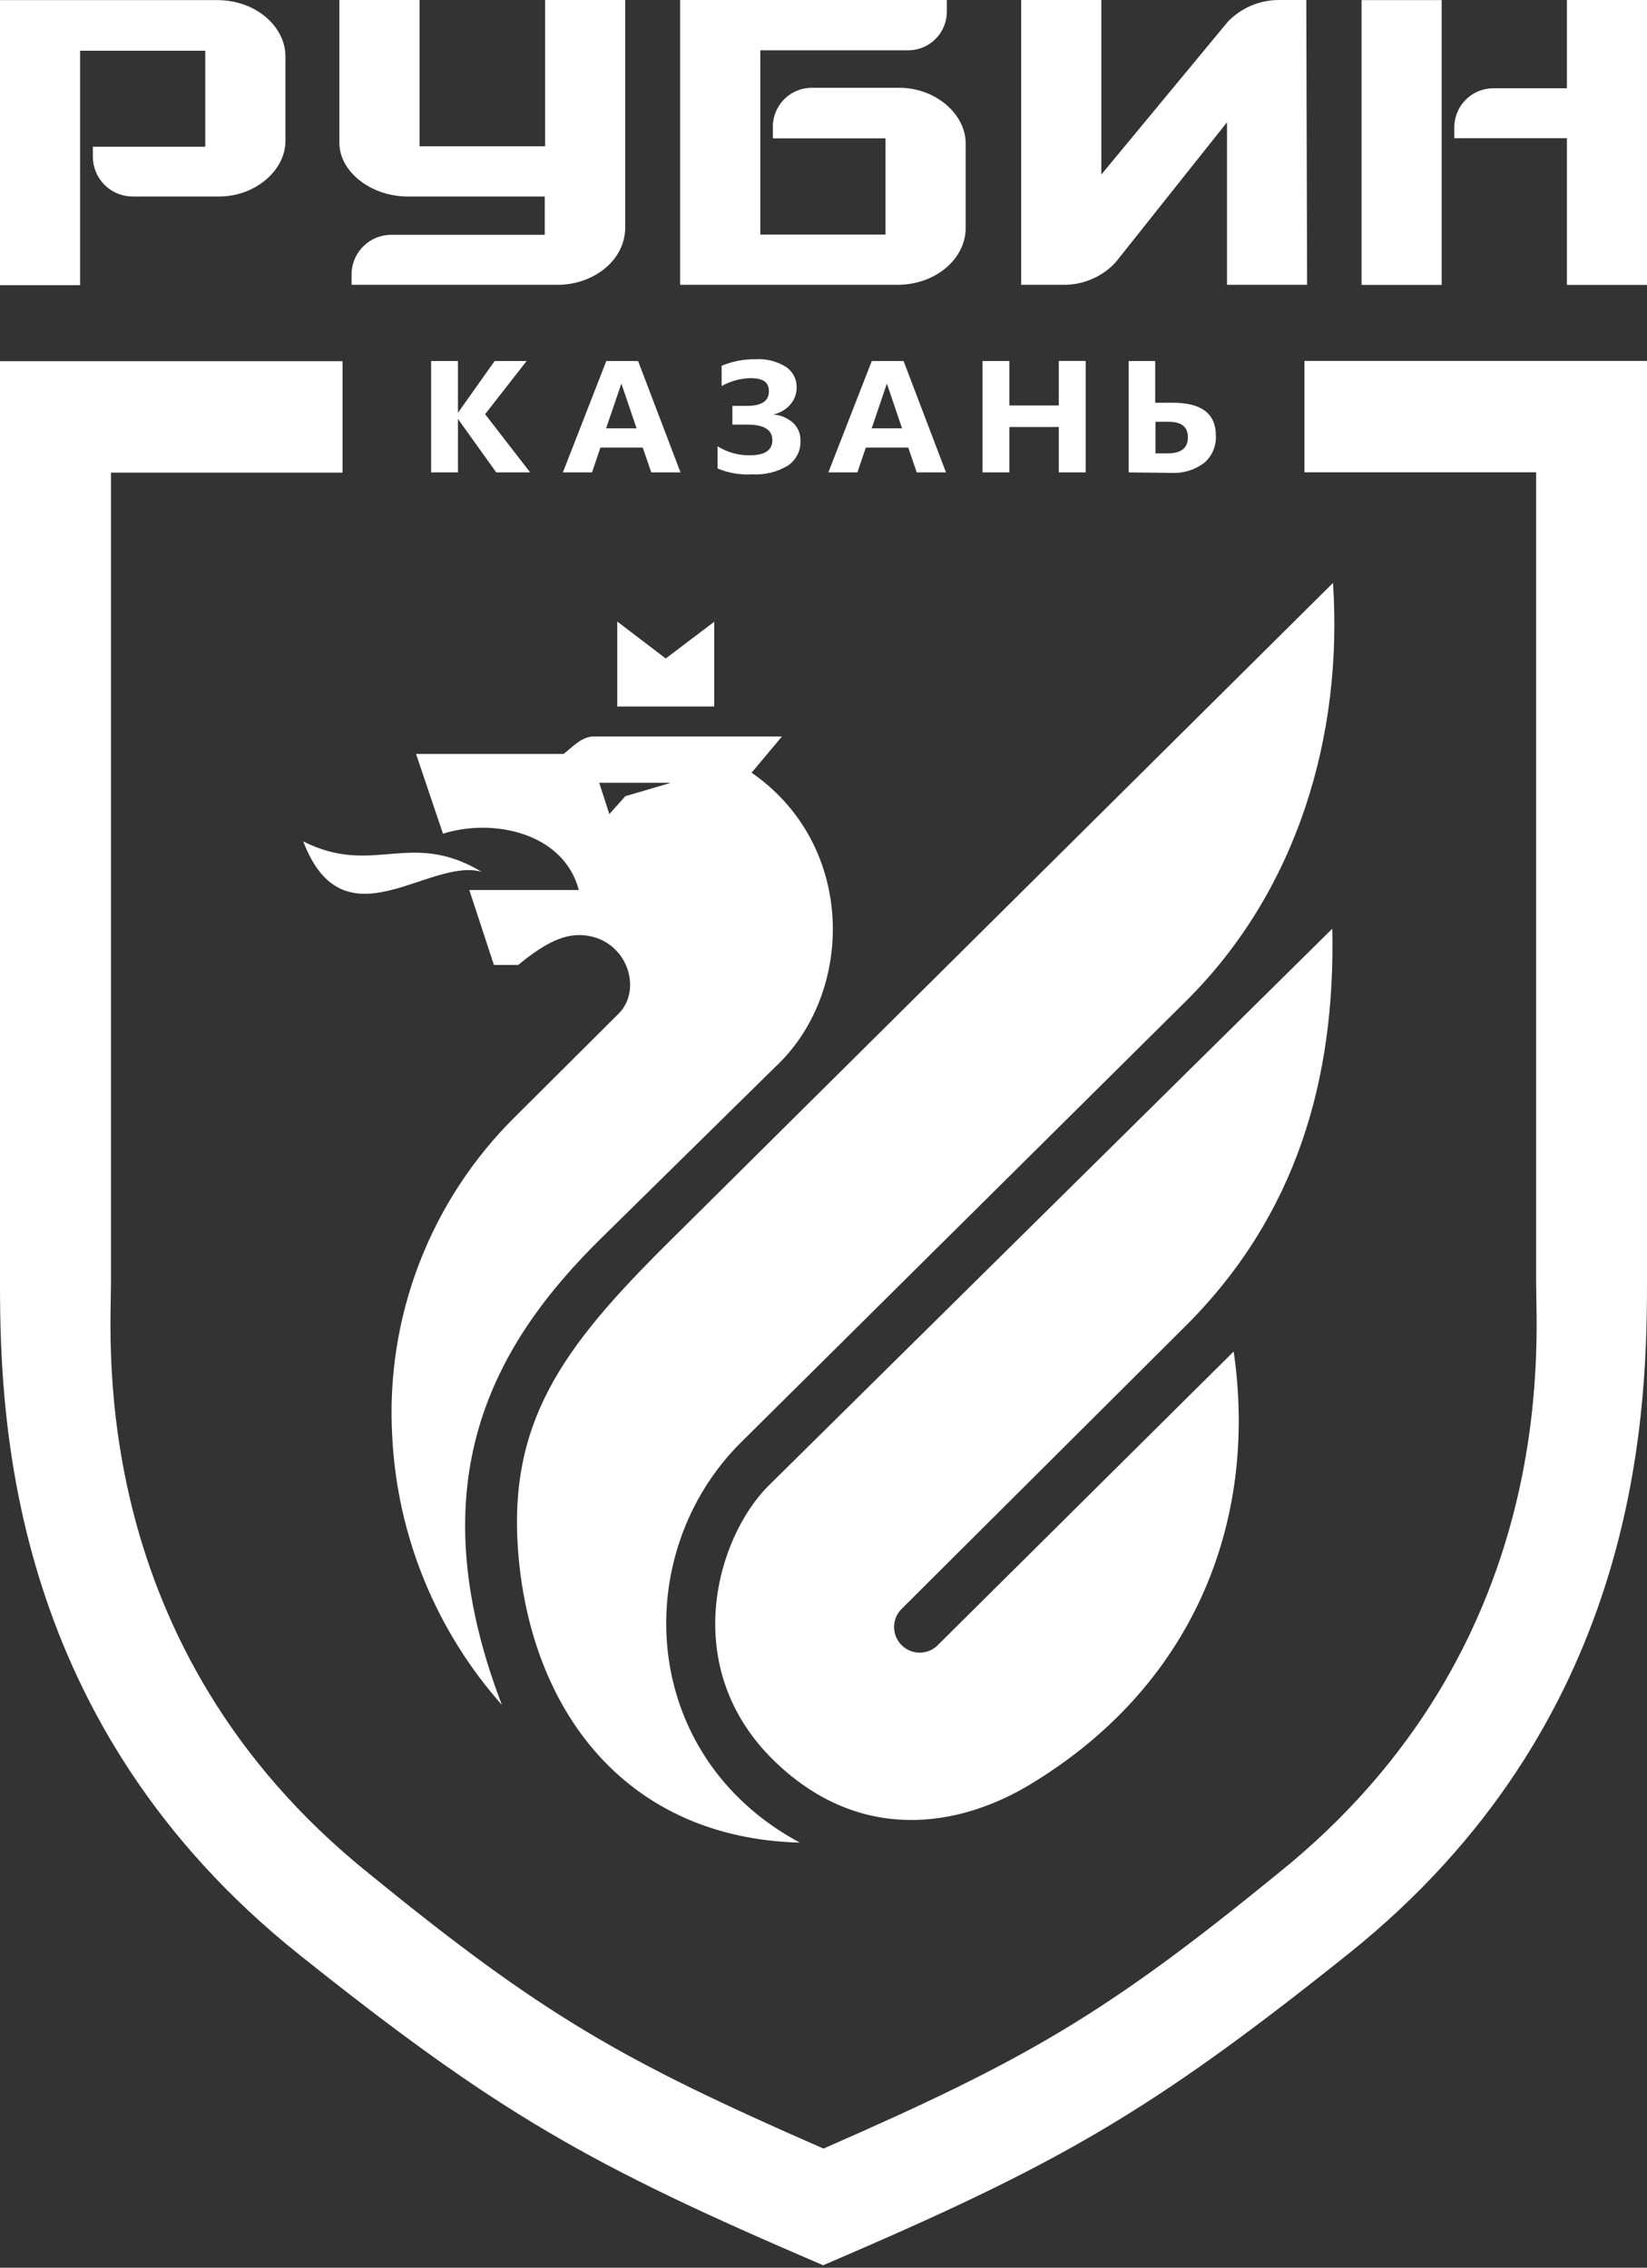 <svg width="61" height="84" viewBox="0 0 61 84" fill="none" xmlns="http://www.w3.org/2000/svg">
<rect x="0" y="0" width="61" height="84" fill="#333333" stroke="none"/>
<path fill-rule="evenodd" clip-rule="evenodd" d="M17.839 32.292C15.18 30.706 13.842 32.48 11.231 31.167C12.732 35.098 15.87 31.745 17.839 32.292ZM22.861 26.169V23.022L24.657 24.391L26.453 23.03V26.169H22.861ZM22.193 28.996L22.568 30.155L23.161 29.491L24.848 28.996H22.193ZM18.589 63.153C16.148 60.401 14.716 56.9 14.528 53.226C14.399 51.034 14.74 48.84 15.529 46.791C16.317 44.742 17.535 42.885 19.099 41.345L22.909 37.55C23.809 36.658 23.239 34.839 21.694 34.651C20.967 34.561 20.247 34.873 19.193 35.743H18.293L17.382 32.968H21.439C20.869 30.826 18.233 30.297 16.407 30.882L15.409 27.927H20.873C21.166 27.71 21.526 27.279 21.998 27.279H28.962L27.837 28.621C31.745 31.332 31.647 36.815 28.692 39.541L22.317 45.816C18.27 49.779 15.409 54.857 18.589 63.153ZM29.622 68.253C23.284 68.084 19.797 63.535 19.223 57.846C18.713 52.757 20.794 49.948 24.77 46.007L49.37 21.593C49.745 27.218 48.069 32.971 43.933 37.074L27.451 53.421C23.314 57.52 23.611 65.016 29.622 68.253ZM45.692 50.061L34.771 60.899C34.687 60.993 34.584 61.07 34.469 61.125C34.354 61.179 34.23 61.21 34.103 61.215C33.976 61.221 33.849 61.2 33.73 61.156C33.611 61.111 33.502 61.043 33.41 60.956C33.318 60.868 33.244 60.763 33.193 60.647C33.142 60.53 33.116 60.405 33.114 60.278C33.113 60.151 33.137 60.025 33.185 59.907C33.233 59.79 33.305 59.683 33.395 59.594L43.895 49.131C48.02 45.032 49.464 39.958 49.344 34.4L28.471 55.026C26.54 56.938 25.096 61.802 28.726 65.275C31.891 68.305 35.54 67.668 38.124 66.115C44.128 62.511 46.618 56.458 45.692 50.061Z" fill="white"/>
<path fill-rule="evenodd" clip-rule="evenodd" d="M15.541 5.419V0H12.57V5.299C12.57 6.327 13.696 7.279 15.113 7.279H20.176V8.697H14.476C14.099 8.701 13.739 8.849 13.469 9.111C13.198 9.372 13.038 9.727 13.021 10.103V10.549H20.66C21.95 10.549 23.157 9.672 23.157 8.415V0H20.191V5.419H15.541ZM48.381 0H47.349C46.999 0.002 46.652 0.075 46.33 0.213C46.008 0.352 45.717 0.553 45.474 0.806L40.79 6.465V0H37.82V10.549H39.41C39.769 10.55 40.123 10.476 40.452 10.333C40.781 10.19 41.076 9.98 41.319 9.717L45.444 4.53V10.549H48.411L48.381 0ZM33.238 10.549H25.19V0H35.068V0.409C35.074 0.786 34.931 1.151 34.669 1.423C34.408 1.696 34.05 1.854 33.673 1.864H28.16V8.689H32.795V5.126H28.625V4.751C28.617 4.556 28.649 4.361 28.719 4.179C28.789 3.997 28.895 3.83 29.031 3.69C29.167 3.55 29.33 3.438 29.511 3.363C29.691 3.288 29.885 3.25 30.08 3.251H33.301C34.666 3.251 35.765 4.238 35.765 5.306V8.457C35.765 9.555 34.689 10.549 33.238 10.549ZM0 0.004H8.044C9.495 0.004 10.572 1.001 10.572 2.085V5.224C10.572 6.297 9.473 7.279 8.108 7.279H4.909C4.519 7.278 4.146 7.123 3.871 6.847C3.595 6.572 3.44 6.199 3.439 5.809V5.434H7.602V1.879H2.966V10.564H0V0.004ZM53.395 0.004H50.428V10.553H53.395V0.004ZM53.863 5.119H58.034V10.553H61V0H58.034V3.27H55.319C55.123 3.269 54.93 3.307 54.75 3.383C54.57 3.458 54.407 3.57 54.271 3.71C54.135 3.85 54.029 4.016 53.959 4.198C53.889 4.381 53.856 4.575 53.863 4.77V5.119Z" fill="white"/>
<path fill-rule="evenodd" clip-rule="evenodd" d="M30.5 83.913C21.815 80.193 18.454 78.288 11.067 72.389C0.458 63.906 0 52.828 0 47.578V13.38H12.687V17.506H4.11V47.537C4.11 49.764 3.225 61.019 13.677 69.408C20.078 74.628 22.988 76.3 30.5 79.586C38 76.3 40.922 74.628 47.316 69.408C57.779 61.019 56.894 49.764 56.894 47.537V17.494H48.313V13.369H61V47.567C61 52.817 60.539 63.895 49.933 72.378C42.545 78.288 39.182 80.182 30.5 83.902" fill="white"/>
<path d="M35.037 17.498H33.953L33.639 16.579H32.067L31.756 17.498H30.68L32.288 13.373H33.466L35.037 17.498ZM33.41 15.867L32.847 14.209L32.285 15.867H33.41ZM19.635 17.498H18.379L16.962 15.518V17.498H15.968V13.373H16.962V15.289L18.319 13.373H19.504L17.967 15.342L19.635 17.498ZM25.204 17.498H24.121L23.806 16.579H22.238L21.927 17.498H20.847L22.456 13.373H23.633L25.204 17.498ZM23.577 15.867L23.014 14.209L22.448 15.867H23.577ZM26.577 17.348V16.531C26.935 16.755 27.351 16.871 27.773 16.864C28.328 16.864 28.606 16.677 28.606 16.302C28.606 15.927 28.302 15.728 27.691 15.728H27.125V15.034H27.665C28.208 15.034 28.478 14.854 28.478 14.498C28.478 14.142 28.25 14.007 27.785 14.007C27.414 14.018 27.051 14.118 26.727 14.299V13.549C27.124 13.384 27.55 13.301 27.98 13.306C28.375 13.281 28.768 13.379 29.105 13.587C29.229 13.668 29.331 13.78 29.401 13.911C29.471 14.042 29.507 14.188 29.506 14.337C29.511 14.571 29.429 14.8 29.277 14.978C29.111 15.173 28.883 15.305 28.632 15.353C28.911 15.37 29.176 15.482 29.382 15.672C29.469 15.755 29.537 15.855 29.583 15.967C29.628 16.078 29.651 16.197 29.648 16.317C29.656 16.498 29.618 16.678 29.537 16.84C29.457 17.002 29.336 17.14 29.187 17.243C28.787 17.485 28.322 17.599 27.856 17.57C27.414 17.597 26.973 17.521 26.566 17.348H26.577ZM40.212 17.498H39.215V15.818H37.385V17.498H36.391V13.373H37.385V15.019H39.215V13.369H40.212V17.498ZM41.803 17.498V13.373H42.785V14.918H43.438C44.503 14.918 45.032 15.323 45.032 16.133C45.042 16.323 45.009 16.512 44.935 16.687C44.861 16.862 44.747 17.018 44.604 17.142C44.255 17.407 43.823 17.54 43.385 17.517L41.803 17.498ZM42.796 15.623V16.793H43.246C43.749 16.793 43.996 16.595 43.996 16.197C43.996 15.799 43.753 15.623 43.265 15.623H42.796Z" fill="white"/>
</svg>
